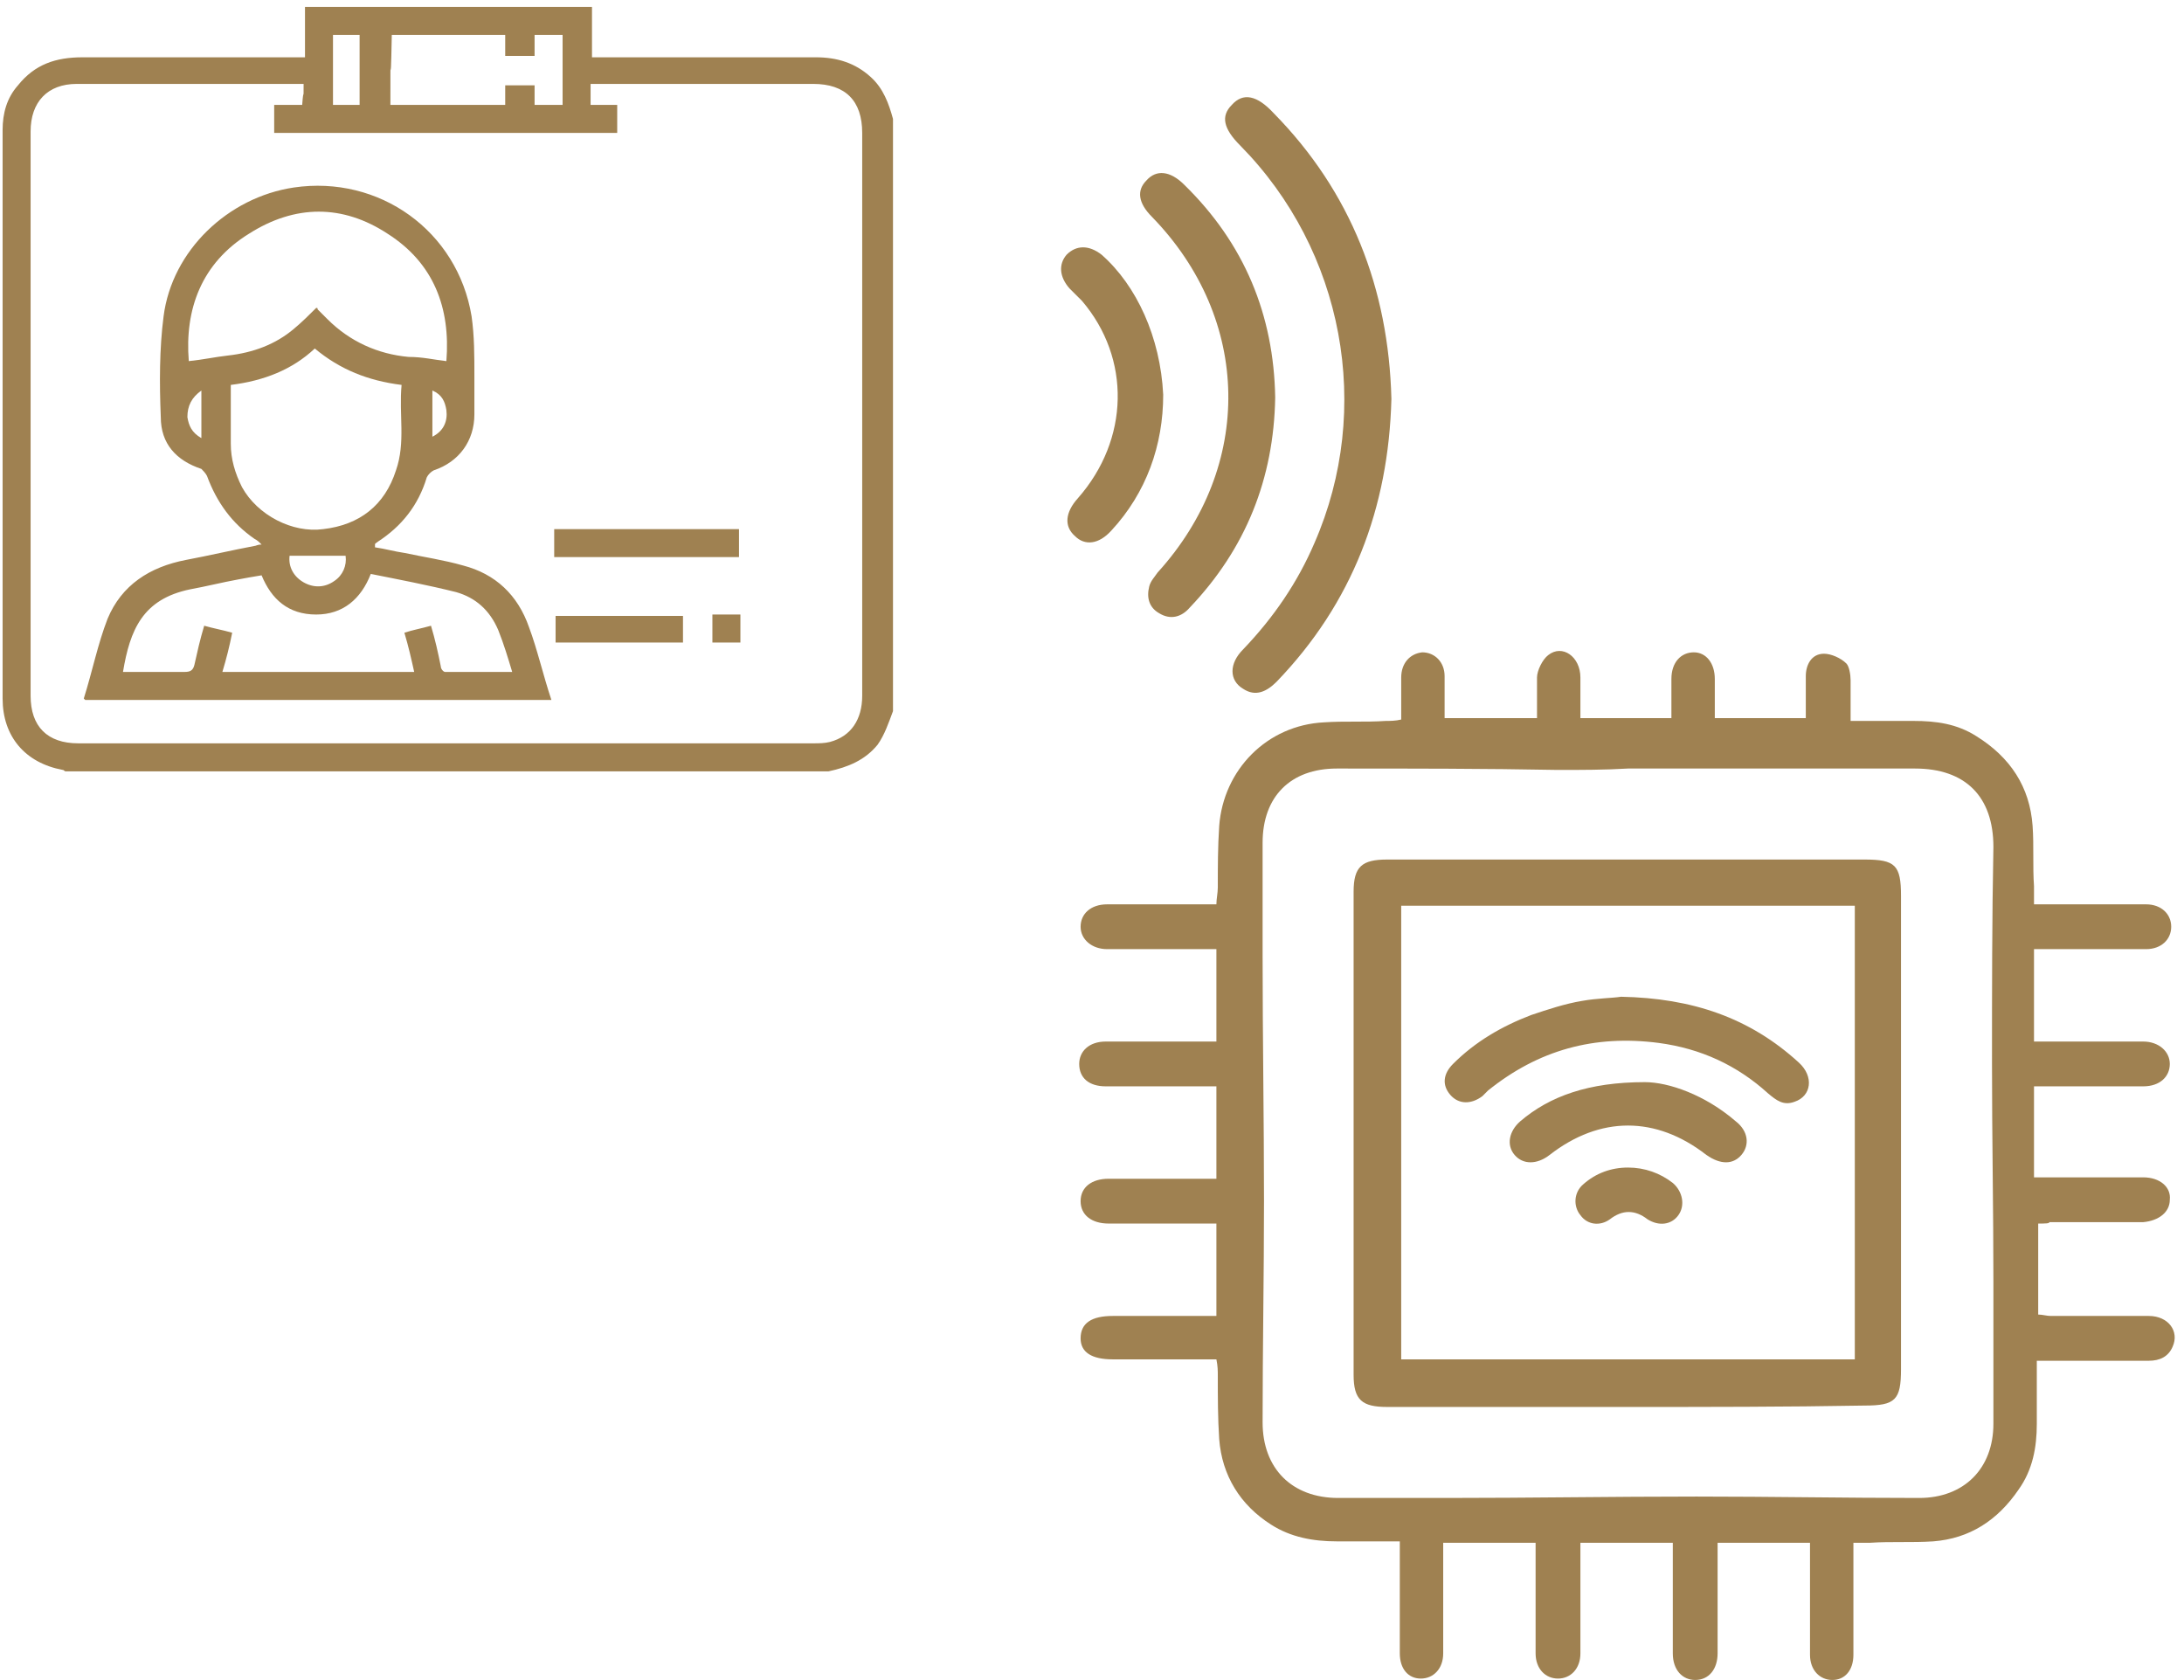 <svg width="156" height="120" viewBox="0 0 156 120" fill="none" xmlns="http://www.w3.org/2000/svg">
<path d="M59.185 55.093C40.986 55.093 22.785 55.093 4.686 55.093C4.586 55.093 4.586 54.993 4.486 54.993C1.786 54.493 0.186 52.593 0.186 49.893C0.186 36.393 0.186 22.793 0.186 9.293C0.186 8.093 0.486 6.993 1.286 6.093C2.486 4.593 3.986 4.093 5.886 4.093C10.886 4.093 15.886 4.093 20.985 4.093C21.186 4.093 21.485 4.093 21.785 4.093C21.785 -0.007 21.785 4.593 21.785 0.493C28.686 0.493 35.386 0.493 42.285 0.493C42.285 4.593 42.285 -0.007 42.285 4.093C42.586 4.093 42.886 4.093 43.086 4.093C48.185 4.093 53.185 4.093 58.285 4.093C59.785 4.093 61.086 4.493 62.185 5.493C63.086 6.293 63.486 7.393 63.785 8.493C63.785 22.593 63.785 36.693 63.785 50.793C63.486 51.593 63.185 52.493 62.685 53.193C61.785 54.293 60.586 54.793 59.185 55.093ZM21.686 5.993C21.485 5.993 21.386 5.993 21.186 5.993C15.986 5.993 10.786 5.993 5.486 5.993C3.386 5.993 2.186 7.293 2.186 9.393C2.186 22.793 2.186 36.293 2.186 49.693C2.186 51.893 3.386 53.093 5.586 53.093C23.085 53.093 40.586 53.093 58.086 53.093C58.486 53.093 58.886 53.093 59.285 52.993C60.785 52.593 61.586 51.393 61.586 49.693C61.586 36.293 61.586 22.893 61.586 9.493C61.586 7.193 60.386 5.993 58.086 5.993C52.986 5.993 47.886 5.993 42.886 5.993C42.685 5.993 42.486 5.993 42.185 5.993C42.185 7.393 42.185 6.093 42.185 7.493C42.886 7.493 43.486 7.493 44.086 7.493C44.086 8.193 44.086 8.893 44.086 9.493C35.886 9.493 27.785 9.493 19.585 9.493C19.585 8.793 19.585 8.193 19.585 7.493C20.285 7.493 20.886 7.493 21.585 7.493C21.686 6.093 21.686 7.393 21.686 5.993ZM27.886 7.493C30.585 7.493 33.285 7.493 36.086 7.493C36.086 6.093 36.086 7.393 36.086 6.093C36.785 6.093 37.386 6.093 38.185 6.093C38.185 7.493 38.185 6.193 38.185 7.493C38.886 7.493 39.486 7.493 40.185 7.493C40.185 1.993 40.185 7.893 40.185 2.493C39.486 2.493 38.886 2.493 38.185 2.493C38.185 5.893 38.185 0.593 38.185 3.993C37.486 3.993 36.785 3.993 36.086 3.993C36.086 0.593 36.086 5.893 36.086 2.493C33.386 2.493 30.686 2.493 27.985 2.493C27.886 7.893 27.886 1.993 27.886 7.493ZM25.686 7.493C25.686 1.993 25.686 7.893 25.686 2.493C24.985 2.493 24.386 2.493 23.785 2.493C23.785 7.993 23.785 2.093 23.785 7.493C24.485 7.493 25.085 7.493 25.686 7.493Z" fill="#9F8151"/>
<path d="M39.586 39.792C39.586 39.093 39.586 38.492 39.586 37.792C47.386 37.792 44.986 37.792 52.786 37.792C52.786 38.492 52.786 39.093 52.786 39.792C44.986 39.792 47.486 39.792 39.586 39.792Z" fill="#9F8151"/>
<path d="M48.785 43.993C48.785 44.693 48.785 45.293 48.785 45.893C42.285 45.893 46.185 45.893 39.685 45.893C39.685 45.293 39.685 44.593 39.685 43.993C46.086 43.993 42.285 43.993 48.785 43.993Z" fill="#9F8151"/>
<path d="M50.886 43.893C51.586 43.893 52.186 43.893 52.886 43.893C52.886 44.593 52.886 45.193 52.886 45.893C52.186 45.893 51.586 45.893 50.886 45.893C50.886 45.193 50.886 44.593 50.886 43.893Z" fill="#9F8151"/>
<path d="M39.385 49.993C28.185 49.993 17.185 49.993 6.085 49.993L5.985 49.893C6.585 47.993 6.985 45.993 7.685 44.193C8.685 41.793 10.685 40.493 13.285 39.993C14.885 39.693 16.585 39.293 18.185 38.993C18.285 38.993 18.385 38.893 18.685 38.893C18.485 38.693 18.385 38.593 18.185 38.493C16.585 37.393 15.485 35.893 14.785 33.993C14.685 33.793 14.485 33.593 14.385 33.493C12.585 32.893 11.485 31.693 11.485 29.793C11.385 27.393 11.385 24.893 11.685 22.593C12.285 17.893 16.285 14.093 20.985 13.393C27.085 12.493 32.685 16.493 33.685 22.593C33.885 23.993 33.885 25.393 33.885 26.893C33.885 27.793 33.885 28.693 33.885 29.593C33.885 31.493 32.785 32.993 30.985 33.593C30.785 33.693 30.585 33.893 30.485 34.093C29.885 36.093 28.685 37.593 26.985 38.693C26.885 38.793 26.785 38.793 26.785 38.893C26.785 38.893 26.785 38.993 26.785 39.093C27.485 39.193 28.185 39.393 28.885 39.493C30.285 39.793 31.685 39.993 33.085 40.393C35.385 40.993 36.985 42.493 37.785 44.793C38.385 46.393 38.785 48.193 39.385 49.993ZM31.885 25.793C32.185 21.993 30.985 18.793 27.685 16.693C24.485 14.593 21.085 14.593 17.785 16.693C14.385 18.793 13.185 22.093 13.485 25.793C14.485 25.693 15.385 25.493 16.285 25.393C18.085 25.193 19.685 24.593 20.985 23.493C21.585 22.993 22.085 22.493 22.585 21.993C22.685 21.993 22.685 21.993 22.685 22.093C22.885 22.293 23.185 22.593 23.385 22.793C24.985 24.393 26.985 25.293 29.185 25.493C30.185 25.493 30.985 25.693 31.885 25.793ZM30.785 44.693C31.085 45.693 31.285 46.593 31.485 47.593C31.485 47.793 31.685 47.993 31.785 47.993C33.385 47.993 34.885 47.993 36.585 47.993C36.285 46.993 35.985 45.993 35.585 44.993C34.985 43.593 33.985 42.693 32.585 42.293C30.585 41.793 28.485 41.393 26.485 40.993C25.785 42.793 24.485 43.893 22.585 43.893C20.585 43.893 19.385 42.793 18.685 41.093C18.085 41.193 17.485 41.293 16.985 41.393C15.885 41.593 14.685 41.893 13.585 42.093C10.185 42.793 9.285 44.993 8.785 47.993C10.285 47.993 11.685 47.993 13.185 47.993C13.585 47.993 13.785 47.893 13.885 47.493C14.085 46.593 14.285 45.693 14.585 44.693C15.285 44.893 15.885 44.993 16.585 45.193C16.385 46.193 16.185 46.993 15.885 47.993C20.485 47.993 24.985 47.993 29.585 47.993C29.385 47.093 29.185 46.193 28.885 45.193C29.485 44.993 30.085 44.893 30.785 44.693ZM16.485 27.493C16.485 28.893 16.485 30.293 16.485 31.693C16.485 32.793 16.785 33.793 17.285 34.793C18.385 36.793 20.885 38.093 23.085 37.793C25.685 37.493 27.485 36.093 28.285 33.593C28.985 31.593 28.485 29.593 28.685 27.493C26.285 27.193 24.285 26.393 22.485 24.893C20.885 26.393 18.885 27.193 16.485 27.493ZM20.685 39.693C20.585 40.493 20.985 41.193 21.685 41.593C22.385 41.993 23.185 41.993 23.885 41.493C24.485 41.093 24.785 40.393 24.685 39.693C23.285 39.693 21.985 39.693 20.685 39.693ZM30.885 31.193C31.685 30.793 31.985 30.093 31.885 29.293C31.785 28.693 31.585 28.193 30.885 27.893C30.885 28.993 30.885 30.093 30.885 31.193ZM14.385 27.893C13.685 28.393 13.385 28.993 13.385 29.793C13.485 30.393 13.685 30.893 14.385 31.293C14.385 30.093 14.385 28.993 14.385 27.893Z" fill="#9F8151"/>
<path d="M99.386 28.493C99.186 36.293 96.586 43.093 91.186 48.693C90.486 49.393 89.686 49.793 88.786 49.193C87.786 48.593 87.786 47.393 88.786 46.393C90.986 44.093 92.686 41.593 93.886 38.793C98.086 29.193 95.986 17.893 88.586 10.393C87.386 9.193 87.186 8.293 87.986 7.493C88.786 6.593 89.786 6.793 90.986 8.093C96.486 13.693 99.186 20.593 99.386 28.493Z" fill="#9F8151"/>
<path d="M91.086 28.393C90.986 34.193 88.986 39.193 84.986 43.393C84.386 44.093 83.586 44.293 82.786 43.793C82.086 43.393 81.886 42.693 82.086 41.893C82.186 41.493 82.486 41.193 82.686 40.893C89.586 33.293 89.386 22.793 82.286 15.493C81.286 14.493 81.186 13.593 81.886 12.893C82.586 12.093 83.586 12.193 84.586 13.193C88.886 17.393 90.986 22.493 91.086 28.393Z" fill="#9F8151"/>
<path d="M83.086 28.192C83.086 31.793 81.886 35.193 79.386 37.892C78.486 38.892 77.486 38.992 76.786 38.292C75.986 37.593 76.086 36.593 76.986 35.593C80.686 31.392 80.786 25.593 77.286 21.492C76.986 21.192 76.686 20.892 76.386 20.593C75.686 19.793 75.586 18.892 76.186 18.192C76.886 17.492 77.786 17.492 78.686 18.192C81.186 20.392 82.886 24.093 83.086 28.192Z" fill="#9F8151"/>
<path d="M145.586 87.393C145.586 89.593 145.586 91.693 145.586 93.893C145.886 93.893 146.186 93.993 146.486 93.993C148.786 93.993 151.086 93.993 153.486 93.993C154.886 93.993 155.686 95.093 155.186 96.193C154.886 96.893 154.286 97.193 153.486 97.193C151.186 97.193 148.986 97.193 146.686 97.193C146.386 97.193 145.986 97.193 145.486 97.193C145.486 98.793 145.486 100.293 145.486 101.693C145.486 103.393 145.186 104.993 144.186 106.393C142.686 108.593 140.686 109.893 138.086 110.093C136.586 110.193 135.086 110.093 133.586 110.193C133.286 110.193 132.886 110.193 132.386 110.193C132.386 110.693 132.386 110.993 132.386 111.393C132.386 113.693 132.386 115.893 132.386 118.193C132.386 119.293 131.786 119.993 130.886 119.993C129.986 119.993 129.286 119.293 129.286 118.193C129.286 115.893 129.286 113.693 129.286 111.393C129.286 110.993 129.286 110.693 129.286 110.193C127.086 110.193 124.986 110.193 122.686 110.193C122.686 111.493 122.686 112.693 122.686 113.893C122.686 115.293 122.686 116.693 122.686 118.093C122.686 119.193 122.086 119.993 121.086 119.993C120.186 119.993 119.486 119.293 119.486 118.093C119.486 115.793 119.486 113.593 119.486 111.293C119.486 110.993 119.486 110.593 119.486 110.193C117.286 110.193 115.186 110.193 112.886 110.193C112.886 112.293 112.886 114.293 112.886 116.293C112.886 116.893 112.886 117.493 112.886 118.093C112.886 119.193 112.186 119.893 111.286 119.893C110.386 119.893 109.686 119.193 109.686 118.093C109.686 115.493 109.686 112.893 109.686 110.193C107.486 110.193 105.386 110.193 103.086 110.193C103.086 111.393 103.086 112.593 103.086 113.693C103.086 115.193 103.086 116.593 103.086 118.093C103.086 119.193 102.386 119.893 101.486 119.893C100.586 119.893 99.986 119.193 99.986 118.093C99.986 115.893 99.986 113.593 99.986 111.393C99.986 110.993 99.986 110.593 99.986 110.093C98.386 110.093 96.986 110.093 95.486 110.093C93.786 110.093 92.186 109.793 90.786 108.893C88.586 107.493 87.286 105.393 87.086 102.793C86.986 101.293 86.986 99.793 86.986 98.293C86.986 97.893 86.986 97.593 86.886 97.093C84.386 97.093 81.886 97.093 79.486 97.093C77.986 97.093 77.186 96.593 77.186 95.593C77.186 94.493 77.986 93.993 79.486 93.993C81.886 93.993 84.386 93.993 86.886 93.993C86.886 91.793 86.886 89.693 86.886 87.393C86.386 87.393 85.886 87.393 85.486 87.393C83.386 87.393 81.286 87.393 79.186 87.393C77.986 87.393 77.186 86.793 77.186 85.793C77.186 84.793 77.986 84.193 79.186 84.193C81.386 84.193 83.586 84.193 85.786 84.193C86.086 84.193 86.486 84.193 86.886 84.193C86.886 81.993 86.886 79.893 86.886 77.593C85.786 77.593 84.786 77.593 83.786 77.593C82.186 77.593 80.586 77.593 78.986 77.593C77.786 77.593 77.086 76.993 77.086 75.993C77.086 75.093 77.786 74.393 78.986 74.393C81.286 74.393 83.486 74.393 85.786 74.393C86.086 74.393 86.486 74.393 86.886 74.393C86.886 72.193 86.886 70.093 86.886 67.793C86.186 67.793 85.486 67.793 84.786 67.793C82.886 67.793 80.986 67.793 79.086 67.793C77.986 67.793 77.186 67.093 77.186 66.193C77.186 65.293 77.886 64.593 79.086 64.593C81.686 64.593 84.186 64.593 86.886 64.593C86.886 64.193 86.986 63.793 86.986 63.393C86.986 61.893 86.986 60.493 87.086 58.993C87.386 54.993 90.486 51.793 94.586 51.593C96.086 51.493 97.486 51.593 98.986 51.493C99.286 51.493 99.686 51.493 100.086 51.393C100.086 49.593 100.086 52.793 100.086 51.093C100.086 50.193 100.086 49.293 100.086 48.393C100.086 47.393 100.686 46.693 101.586 46.593C102.486 46.593 103.186 47.293 103.186 48.293C103.186 50.493 103.186 47.793 103.186 49.993C103.186 50.393 103.186 50.793 103.186 51.293C105.386 51.293 107.586 51.293 109.786 51.293C109.786 48.593 109.786 50.993 109.786 48.393C109.786 47.893 110.186 47.093 110.586 46.793C111.586 45.993 112.886 46.893 112.886 48.393C112.886 50.793 112.886 48.093 112.886 50.493C112.886 50.793 112.886 50.993 112.886 51.293C114.986 51.293 117.186 51.293 119.386 51.293C119.386 50.993 119.386 50.593 119.386 50.293C119.386 47.993 119.386 50.793 119.386 48.493C119.386 47.293 120.086 46.593 120.986 46.593C121.886 46.593 122.486 47.393 122.486 48.493C122.486 51.093 122.486 48.593 122.486 51.293C124.686 51.293 126.786 51.293 128.986 51.293C128.986 50.893 128.986 50.493 128.986 50.193C128.986 47.893 128.986 50.593 128.986 48.293C128.986 47.493 129.386 46.693 130.286 46.693C130.786 46.693 131.486 46.993 131.886 47.393C132.086 47.593 132.186 48.193 132.186 48.593C132.186 50.793 132.186 48.093 132.186 50.293C132.186 50.593 132.186 50.993 132.186 51.493C133.786 51.493 135.186 51.493 136.686 51.493C138.286 51.493 139.786 51.693 141.186 52.593C143.586 54.093 144.986 56.193 145.186 58.993C145.286 60.393 145.186 61.893 145.286 63.293C145.286 63.693 145.286 63.993 145.286 64.593C145.886 64.593 146.286 64.593 146.686 64.593C148.886 64.593 151.086 64.593 153.286 64.593C154.386 64.593 155.086 65.293 155.086 66.193C155.086 67.093 154.386 67.793 153.286 67.793C150.986 67.793 148.686 67.793 146.386 67.793C146.086 67.793 145.686 67.793 145.286 67.793C145.286 69.993 145.286 72.193 145.286 74.393C146.886 74.393 148.386 74.393 149.886 74.393C150.986 74.393 152.086 74.393 153.086 74.393C154.186 74.393 154.986 75.093 154.986 75.993C154.986 76.893 154.286 77.593 153.086 77.593C150.686 77.593 148.386 77.593 145.986 77.593C145.786 77.593 145.586 77.593 145.286 77.593C145.286 79.793 145.286 81.893 145.286 84.093C147.086 84.093 148.786 84.093 150.586 84.093C151.386 84.093 152.286 84.093 153.086 84.093C154.286 84.093 155.086 84.793 154.986 85.693C154.986 86.593 154.186 87.193 153.086 87.293C150.886 87.293 148.586 87.293 146.386 87.293C146.386 87.393 146.086 87.393 145.586 87.393ZM116.286 54.893C114.586 54.993 112.986 54.993 111.286 54.993C106.086 54.893 100.786 54.893 95.486 54.893C92.186 54.893 90.186 56.893 90.186 60.193C90.186 62.893 90.186 65.593 90.186 68.293C90.186 74.093 90.286 79.993 90.286 85.793C90.286 91.093 90.186 96.293 90.186 101.593C90.186 104.893 92.286 106.993 95.586 106.993C98.186 106.993 100.686 106.993 103.286 106.993C109.286 106.993 115.186 106.893 121.186 106.893C126.486 106.893 131.786 106.993 137.086 106.993C140.286 106.993 142.386 104.893 142.386 101.693C142.386 98.293 142.386 94.993 142.386 91.593C142.386 86.393 142.286 81.193 142.286 75.993C142.286 70.793 142.286 65.593 142.386 60.493C142.386 56.893 140.386 54.893 136.786 54.893C129.986 54.893 123.186 54.893 116.286 54.893Z" fill="#9F8151"/>
<path d="M116.286 100.493C110.586 100.493 104.886 100.493 99.085 100.493C97.285 100.493 96.686 99.993 96.686 98.193C96.686 86.693 96.686 75.193 96.686 63.693C96.686 61.893 97.285 61.393 99.085 61.393C110.486 61.393 121.886 61.393 133.186 61.393C135.386 61.393 135.786 61.793 135.786 63.993C135.786 75.293 135.786 86.593 135.786 97.793C135.786 99.993 135.386 100.393 133.186 100.393C127.586 100.493 121.886 100.493 116.286 100.493ZM100.086 64.693C100.086 75.593 100.086 86.293 100.086 97.093C110.886 97.093 121.686 97.093 132.486 97.093C132.486 86.293 132.486 75.493 132.486 64.693C121.686 64.693 110.886 64.693 100.086 64.693Z" fill="#9F8151"/>
<path d="M115.786 71.193C120.886 71.293 124.986 72.693 128.486 75.893C129.586 76.893 129.386 78.293 128.186 78.693C127.386 78.993 126.886 78.593 126.286 78.093C124.086 76.093 121.486 74.893 118.486 74.493C113.886 73.893 109.886 74.993 106.286 77.893C106.186 77.993 105.986 78.193 105.886 78.293C105.086 78.893 104.186 78.893 103.586 78.193C102.986 77.493 103.086 76.693 103.786 75.993C105.386 74.393 107.286 73.293 109.386 72.493C110.586 72.093 111.786 71.693 112.986 71.493C114.086 71.293 115.186 71.293 115.786 71.193Z" fill="#9F8151"/>
<path d="M117.486 77.293C119.186 77.293 121.786 78.193 123.986 80.093C124.886 80.793 124.986 81.793 124.386 82.493C123.786 83.193 122.886 83.193 121.886 82.493C118.286 79.693 114.286 79.693 110.686 82.493C109.786 83.193 108.786 83.193 108.186 82.493C107.586 81.793 107.786 80.793 108.586 80.093C110.686 78.293 113.486 77.293 117.486 77.293Z" fill="#9F8151"/>
<path d="M116.286 83.393C117.486 83.393 118.586 83.793 119.486 84.493C120.186 85.093 120.386 86.093 119.886 86.793C119.386 87.493 118.486 87.593 117.686 87.093C116.786 86.393 115.886 86.393 114.986 87.093C114.286 87.593 113.386 87.493 112.886 86.793C112.386 86.193 112.386 85.193 113.086 84.593C113.986 83.793 115.086 83.393 116.286 83.393Z" fill="#9F8151"/>
</svg>
